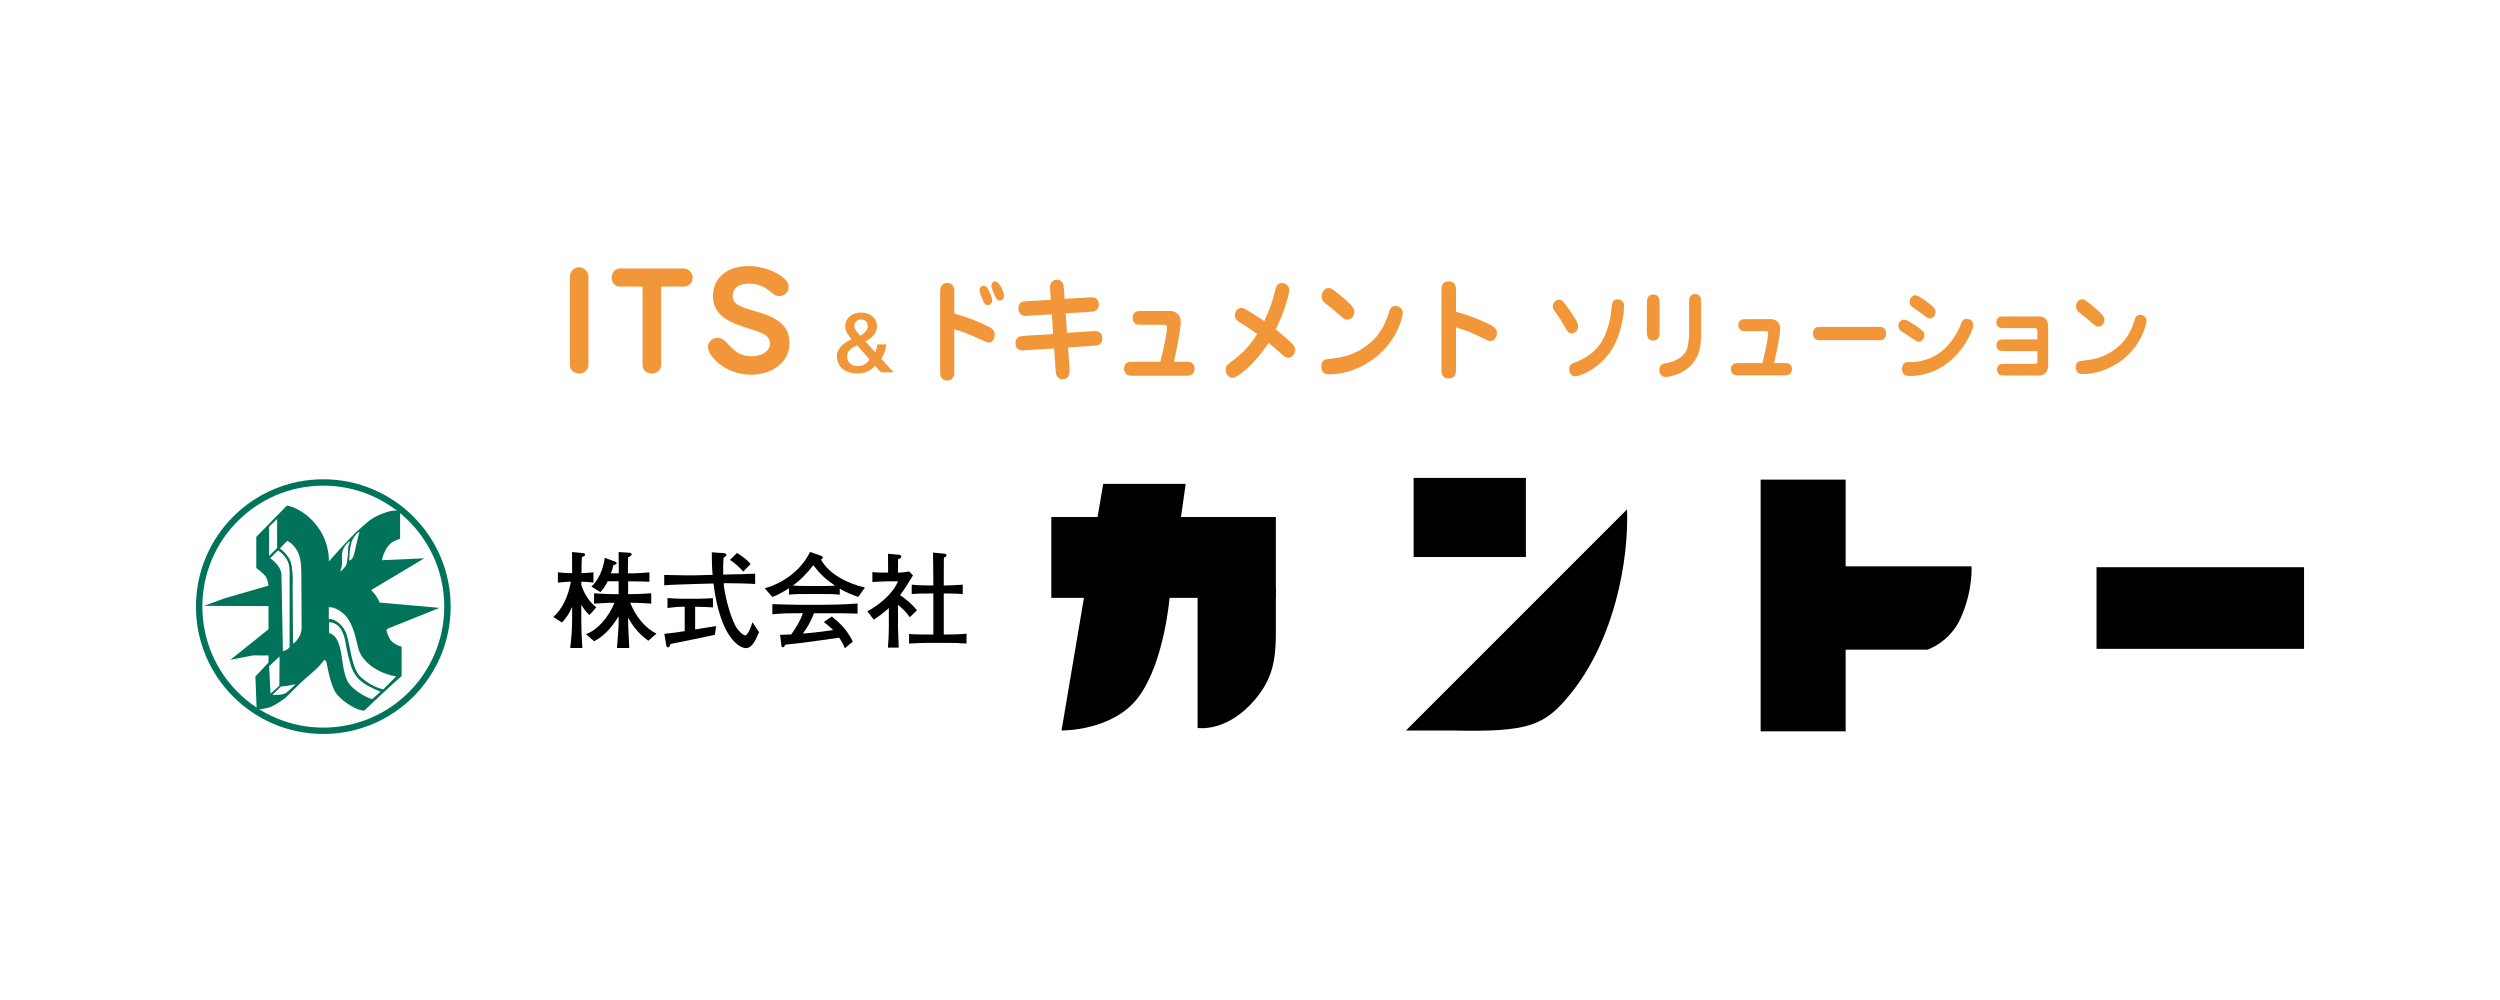 <?xml version="1.0" encoding="UTF-8"?> <svg xmlns="http://www.w3.org/2000/svg" id="_レイヤー_1" viewBox="0 0 400 160"><defs><style>.cls-1{fill:#00735a;}.cls-1,.cls-2,.cls-3{stroke-width:0px;}.cls-3{fill:#f29739;}</style></defs><path class="cls-2" d="m93.752,101.455c1.771-.592,3.56-2.58,4.573-5.012h-.236c-1.013,0-2.025.085-3.038.137v-1.653c1.013.05,2.025.134,3.038.134h.894v-2.058h-1.738c-.321.624-.708,1.231-1.181,1.738l-1.434-.895c1.13-.997,1.923-2.851,2.126-4.589l1.637.589c.134.052.27.136.27.271,0,.119-.101.219-.506.288-.102.438-.254.962-.423,1.333h1.266v-.843c0-.862-.017-1.705-.017-2.568l1.806.119c.134.017.27.084.27.253,0,.152-.102.254-.557.472,0,.49-.034,1.198-.034,1.822v.743h.59c.911,0,2.261-.119,2.851-.154v1.504c-.557-.035-1.873-.069-2.818-.069h-.59v2.043h.607c1.03,0,2.06-.085,3.089-.134v1.653c-1.029-.052-2.058-.137-3.089-.137h-.27c.826,2.145,2.447,4.134,4.201,4.927l-1.299,1.148c-1.35-.945-2.446-2.212-3.206-3.662h-.034v.254c0,1.519.118,3.088.185,4.572h-1.974c.118-1.417.27-3.02.27-4.522v-.507h-.033c-.996,1.606-2.21,3.105-3.898,3.948l-1.299-1.146Zm-5.214-2.734c1.35-1.179,2.396-3.272,2.802-5.651h-.186c-.489,0-1.468.102-1.889.152v-1.653c.455.067,1.333.134,1.889.134h.389c0-1.129-.017-2.242-.017-3.376l1.653.154c.236.017.456.085.456.271,0,.167-.27.268-.541.403-.034.49-.05,1.705-.05,2.548.624,0,1.468-.102,1.907-.134v1.653c-.439-.067-1.283-.152-1.941-.152v.49c.422,1.417,1.232,2.7,2.395,3.61l-1.08,1.233c-.539-.457-.945-1.014-1.282-1.603h-.034v2.344c0,1.519.05,2.986.168,4.539h-1.94c.169-1.35.304-3.02.304-4.539v-1.974h-.035c-.371.895-.911,1.723-1.586,2.431l-1.384-.88Z"></path><path class="cls-2" d="m115.743,88.498c.169.015.49.082.49.254,0,.184-.254.37-.472.522-.051.875-.067,1.77-.051,2.65h.22c1.333,0,4.1-.102,4.893-.136v1.653c-.793-.067-3.56-.134-4.893-.134h-.135c.051,1.434.878,4.875,1.822,6.732.439.86,1.265,1.619,1.62,1.619.405,0,.979-1.415,1.147-2.108l1.064,1.603c-.777,1.855-1.316,2.548-2.126,2.548-.878,0-4.066-1.469-5.163-10.344l-3.037.085c-1.316.035-4.219.137-4.843.202v-1.653c.624-.015,3.544.102,4.843.067l2.902-.082c-.118-1.198-.136-2.396-.136-3.612l1.856.136Zm-4.184,7.306c.708,0,1.991-.069,2.513-.102v1.484c-.557-.05-1.704-.102-2.564-.102h-.287v3.629c.928-.137,2.413-.407,3.358-.542l-.203,1.402c-2.363.507-4.758.995-7.121,1.467-.034.271-.152.539-.388.539-.203,0-.236-.186-.27-.336l-.304-1.824c1.079-.117,2.177-.251,3.256-.438v-3.898h-.506c-.59,0-1.704.119-2.244.201v-1.601c.573.067,1.822.119,2.395.119h2.363Zm6.36-7.324c.523.271,1.873,1.248,2.16,1.787l-1.165,1.183c-.624-.711-1.315-1.369-2.126-1.859l1.13-1.112Z"></path><path class="cls-2" d="m128.943,93.761c-.827,0-1.62-.035-2.092-.085,1.265-.876,2.328-2.024,3.274-3.239,1.147,1.467,2.058,2.312,3.442,3.239v.035c-.641.033-1.249.05-1.907.05h-2.717Zm2.869,5.753c.506.405,1.029.813,1.485,1.3-1.773.238-3.038.422-4.843.557.759-.98,1.35-2.091,1.789-3.254h1.417c1.366,0,3.155-.018,5.551.065v-1.619c-2.413.167-4.185.204-5.585.204h-3.679c-1.265,0-2.783-.069-4.369-.102v1.618c1.602-.167,3.037-.167,4.251-.167h.625c-.405,1.231-1.098,2.327-1.857,3.391-.556.032-1.181.05-1.787.067l.219,1.738c.017.134.102.251.22.251s.27-.132.404-.42c2.515-.219,6.243-.776,8.605-1.114.372.525.692,1.079.911,1.688l1.283-1.064c-.894-1.84-2.041-2.953-3.357-4.017l-1.283.878Zm-8.234-3.998c.945-.338,2.108-1.029,2.665-1.402v1.031c.81-.102,1.84-.102,2.7-.102h2.717c.624,0,1.856,0,2.7.102v-.962c.928.557,1.94.962,2.952,1.333l1.08-1.502c-2.902-.693-5.804-2.21-7.035-4.487.134-.052.286-.171.286-.304,0-.154-.134-.253-.286-.306l-1.755-.607c-1.401,2.919-4.337,5.044-7.255,5.802l1.232,1.402Z"></path><path class="cls-2" d="m151.019,88.58c.203.017.421.069.421.254,0,.186-.101.236-.421.39-.017.353-.017,2.175-.017,3.254v1.198h.321c.777,0,2.025-.082,2.717-.134v1.519c-.659-.085-1.822-.102-2.717-.102h-.321v6.565h.49c.809,0,2.126-.035,3.155-.136v1.586c-1.063-.085-2.126-.119-3.188-.119h-3.004c-.742,0-2.328.069-3.003.119v-1.536c.675.069,2.261.087,3.003.087h.878v-6.565h-.742c-.878,0-1.907,0-2.717.102v-1.519c.675.085,1.975.134,2.717.134h.742v-1.181c0-1.064-.034-2.717-.05-4.084l1.738.169Zm-7.137.186c.118.017.321.102.321.288,0,.169-.118.286-.507.42,0,.44-.016.878-.016,1.315v.828c.59,0,1.248-.084,1.789-.186l.607.641c-.675,1.081-1.315,2.16-2.059,3.155,1.013.676,1.94,1.469,2.7,2.414l-1.147,1.114c-.523-.758-1.181-1.4-1.889-1.989v3.66c0,.895.101,2.312.118,3.189h-1.738c.083-1.029.152-2.059.152-3.105v-3.224c-.708.676-1.552,1.302-2.413,1.857l-1.013-1.332c1.873-1.029,4.032-2.75,4.894-4.793h-1.891c-.624,0-1.738.087-2.21.102v-1.586c.472.067,1.417.084,1.958.084h.557v-.793c0-.743-.017-1.484-.017-2.227l1.806.169Z"></path><path class="cls-1" d="m31.351,97.059c0-11.254,9.126-20.376,20.376-20.376s20.38,9.122,20.38,20.376-9.126,20.376-20.38,20.376-20.376-9.122-20.376-20.376Zm20.376,19.358c10.691,0,19.353-8.671,19.353-19.358s-8.663-19.353-19.353-19.353-19.349,8.663-19.349,19.353,8.663,19.358,19.349,19.358Z"></path><path class="cls-1" d="m50.839,84.301c1.993,2.726,1.772,5.542,1.772,5.542,0,0,3.424-3.93,4.897-5.178,1.426-1.209,1.911-1.913,4.329-2.722,1.231-.407,2.18-.199,2.18-.199v4.451s-.403.106-1.088.464c-.689.368-1.192,1.109-1.573,2.076-.386.967-.321,2.522-.828,3.734-.503,1.207-1.508,1.605-1.508,1.605,0,0,.823.689,1.348,1.575.525.882.784,2.015.888,2.659.1.646.602,3.285,1.227,4.091.624.806,1.777,1.066,1.777,1.066v4.715s-1.777,1.551-2.947,2.661c-1.166,1.109-3.038,2.864-3.038,2.864-1.049.039-3.345-1.33-4.394-2.639-1.049-1.313-1.59-4.962-1.655-5.144-.061-.177-.321-.381-.321-.381,0,0-.598,1.01-2.773,2.795-.966.789-3.475,3.337-3.475,3.337,0,0-1.348,1.018-2.292,1.408-.949.383-2.297.442-2.297.442l-.204-5.295,2.097-2.223v-11.445s.13-1.397-.425-2.275c-.338-.533-1.53-1.413-1.53-1.413v-4.975l4.914-5.018s2.708.416,4.919,3.424Zm-7.783-.015v4.665l1.283-1.263v-4.659l-1.283,1.257Zm3.237,5.124c.711,1.166.529,4.429.529,4.429l.061,9.126s.286-.013.845-.845c.559-.828.529-1.616.529-1.616l-.043-8.886c0-2.477-.533-3.412-1.092-4.123-.559-.711-1.161-.958-1.161-.958l-1.192,1.216s.815.496,1.525,1.657Zm-1.876,1.027c.715.884.62,1.664.62,1.664l.225,12.104s.243-.048.559-.221c.308-.178.516-.44.516-.44v-11.806c0-1.027-.091-1.751-.633-2.509-.546-.754-1.209-1.161-1.209-1.161l-1.27,1.252s.481.243,1.192,1.118Zm.273,19.291l.043-4.691-1.673,1.543.225,4.388,1.404-1.239Zm.953,1.207c.381-.186,1.647-1.452,1.647-1.452,0,0-.784.156-1.196.23-.347.065-1.131.121-1.131.121l-1.378,1.339s1.317.121,2.058-.238Zm10.366-24.337c-.039-.043-.875.564-1.17,1.478-.29.919.013,1.878-.16,2.487-.169.615-.238.81-.199.836.039.035.724-.531.936-1.077.212-.544.273-1.991.29-2.587.022-.643.342-1.099.303-1.138Zm1.504-1.512c-.043-.05-.667.384-1.092,1.231-.42.845-.49,2.175-.503,2.487-.009.312-.03.845-.03.845,0,0,.546.178.88-1.421.329-1.599.321-1.27.442-1.954.121-.689.342-1.14.303-1.187Zm-4.905,12.064v1.92s.702-.186,1.694.693c1.231,1.099,1.291,2.184,1.842,4.806.49,2.327,1.023,3.306,1.738,3.913,1.751,1.499,3.432,1.816,3.432,1.816l2.071-2.071s-1.322-.178-2.674-.862c-1.257-.637-2.977-1.829-3.445-3.868-.451-1.959-.919-3.98-2.175-5.181-1.365-1.3-2.483-1.166-2.483-1.166Zm.035,2.401v1.755s.693.093,1.174.875c.485.784.667,1.694.849,2.812.182,1.12.36,3.172,1.131,4.32.771,1.153,3.038,2.461,3.779,2.526l1.317-1.166s-1.898-.752-2.8-1.434c-1.374-1.044-1.798-1.95-2.357-4.217-.559-2.271-.386-2.808-1.088-4.171-.689-1.341-2.006-1.302-2.006-1.302Z"></path><polygon class="cls-1" points="60.286 96.37 70.318 97.258 62.123 100.543 61.413 101.085 60.286 96.37"></polygon><polygon class="cls-1" points="40.464 104.866 36.868 105.561 43.559 100.201 43.598 104.876 40.464 104.866"></polygon><polygon class="cls-1" points="32.638 96.937 35.992 95.707 43.195 93.633 43.58 96.979 32.638 96.937"></polygon><polygon class="cls-1" points="60.082 89.679 67.882 89.328 58.271 95.078 60.082 89.679"></polygon><rect class="cls-2" x="168.212" y="82.724" width="35.925" height="12.933"></rect><path class="cls-2" d="m191.617,116.473v-22.452h12.52v7.206c0,4.446-.546,7.358-3.268,10.621-4.52,5.417-9.252,4.624-9.252,4.624Z"></path><path class="cls-2" d="m182.226,111.437c4.082-5.577,4.901-15.778,4.901-15.778l2.583-18.24h-13.2l-6.665,39.461s8.299.134,12.381-5.443Z"></path><rect class="cls-2" x="226.181" y="76.466" width="17.962" height="12.656"></rect><path class="cls-2" d="m260.333,81.497c.273,8.303-2.041,20.688-8.845,29.26-4.299,5.415-6.804,6.396-19.189,6.123h-7.345l35.379-35.383Z"></path><rect class="cls-2" x="281.702" y="76.739" width="13.603" height="40.275"></rect><path class="cls-2" d="m308.37,103.953s3.627-1.179,5.352-5.079c1.998-4.529,1.725-8.256,1.725-8.256h-21.091v13.334h14.015Z"></path><rect class="cls-2" x="335.445" y="90.754" width="33.203" height="13.061"></rect><path class="cls-3" d="m140.027,58.521c-.763.854-1.681,1.231-2.882,1.231-1.881,0-3.237-1.023-3.237-2.773,0-1.324,1.179-2.156,2.362-2.708-.533-.615-1.036-1.231-1.036-2.045,0-1.348,1.127-2.219,2.518-2.219,1.326,0,2.561.741,2.561,2.238,0,1.094-.858,1.879-1.855,2.368l1.599,1.746c.113-.286.247-.654.312-1.252h1.443c-.1.81-.347,1.634-.806,2.288l1.967,2.176h-2.011l-.936-1.049Zm-3.324-6.37c0,.611.563,1.079.936,1.556.615-.381,1.205-.776,1.205-1.519,0-.613-.412-1.073-1.049-1.073-.607,0-1.092.407-1.092,1.036Zm.429,3.103c-.607.338-1.586.637-1.586,1.751,0,1.008.711,1.573,1.664,1.573,1.187,0,1.621-.672,1.937-1.053l-2.015-2.271Z"></path><path class="cls-3" d="m152.689,58.983c0,.977,0,1.224-.308,1.566-.143.165-.368.338-.789.338-.525,0-.72-.174-.862-.338-.308-.318-.308-.602-.308-1.566v-11.794c0-1.001,0-1.235.308-1.569.143-.18.368-.342.784-.342.516,0,.724.162.867.342.308.319.308.587.308,1.569v2.977c2.085.568,3.684,1.213,5.239,1.963.615.303,1.222.589,1.222,1.445,0,.531-.316,1.248-.923,1.248q-.23,0-1.326-.499c-1.681-.782-2.656-1.181-4.212-1.64v6.299Zm4.684-13.256c.481,0,.685.462.88.841.126.297.481,1.029.481,1.493,0,.624-.481.75-.706.75-.386,0-.533-.251-.737-.715-.069-.126-.559-1.209-.559-1.675,0-.333.16-.552.381-.643.095-.035.191-.05.26-.05Zm1.855-.7c.646,0,1.413,1.638,1.413,2.308,0,.353-.221.76-.659.76-.416,0-.542-.23-.767-.713-.178-.379-.594-1.324-.594-1.679,0-.208.082-.531.403-.637.061-.017.126-.039.204-.039Z"></path><path class="cls-3" d="m168.051,46.756c-.048-.548-.048-.62-.048-.743,0-.947.564-1.255,1.144-1.255.126,0,.529,0,.849.451.173.243.204.585.256,1.359l.095,1.248,3.705-.219c.464-.035.533-.035.615-.035,1.005,0,1.148.78,1.148,1.159,0,.409-.16.713-.433.947-.225.178-.511.195-1.218.247l-3.662.212.23,3.125,3.861-.249c.485-.032.55-.032.641-.032.979,0,1.148.78,1.148,1.179,0,.369-.113.657-.438.943-.225.176-.546.195-1.222.249l-3.835.251.23,3.086c.013.214.013.5.013.659,0,.821-.338,1.339-1.105,1.339-1.049,0-1.105-.949-1.157-1.803l-.208-3.12-4.412.282c-.481.039-.546.039-.637.039-.966,0-1.14-.767-1.14-1.179,0-.464.208-.765.429-.945.208-.16.529-.18,1.222-.234l4.377-.279-.204-3.142-3.567.212c-.481.037-.546.037-.624.037-.277,0-.624,0-.945-.451-.195-.262-.217-.641-.217-.761,0-.379.112-.739.455-.968.221-.141.498-.141,1.218-.195l3.51-.212-.078-1.2Z"></path><path class="cls-3" d="m189.42,57.875c.802,0,1.122,0,1.426.34.247.249.277.57.277.767,0,.301-.082.587-.277.799-.286.342-.637.342-1.426.342h-7.874c-.806,0-1.14,0-1.43-.342-.177-.212-.273-.481-.273-.799,0-.518.256-.791.451-.934.251-.173.607-.173,1.252-.173h4.108c.59-2.271,1.07-4.836,1.07-5.443,0-.466-.238-.466-.641-.466h-3.177c-.832,0-1.14,0-1.43-.351-.178-.219-.273-.505-.273-.773,0-.318.13-.715.451-.91.256-.176.607-.176,1.252-.176h4.282c.758,0,1.734.409,1.734,1.803,0,.89-.481,3.369-.589,3.941-.147.767-.26,1.265-.499,2.375h1.586Z"></path><path class="cls-3" d="m198.273,51.523c-.321-.217-.706-.462-.706-1.057,0-.55.386-1.207,1.04-1.207.277,0,.468.106.711.228.771.468,1.746,1.07,2.968,1.876.767-1.694,1.283-2.947,1.794-5.07.1-.373.256-1.014,1.01-1.014.646,0,1.192.464,1.192,1.157,0,.429-.464,2.089-.754,2.912-.455,1.352-1.192,2.906-1.4,3.371,1.092.871,2.327,1.941,2.665,2.318.303.325.42.585.42.927,0,.572-.39,1.283-1.079,1.283-.334,0-.529-.141-.836-.39-.368-.321-1.989-1.729-2.327-2.002-.776,1.235-2.388,3.302-4.152,4.698-1.105.873-1.33.888-1.621.888-.789,0-1.088-.78-1.088-1.309,0-.563.273-.776.559-1.005,1.668-1.27,2.886-2.18,4.476-4.676-1.044-.767-1.218-.893-2.873-1.928Z"></path><path class="cls-3" d="m215.568,51.135c-.446,0-.576-.13-1.829-1.237-.546-.481-.611-.533-1.603-1.304-.338-.251-.676-.533-.676-1.138,0-.747.464-1.369,1.088-1.369.36,0,.516.011,2.154,1.387,1.989,1.657,1.989,2.013,1.989,2.442,0,.399-.29,1.22-1.122,1.22Zm-4.16,7.473c0-1.04.758-1.127,1.031-1.148,2.132-.251,4.186-.492,6.626-2.474,2.085-1.696,2.739-3.692,3.254-5.265.195-.59.563-.767.914-.767.594,0,1.218.394,1.218,1.161,0,.321-.576,3.259-3.016,5.833-2.487,2.639-5.837,3.943-8.853,3.943-.849,0-1.174-.565-1.174-1.283Z"></path><path class="cls-3" d="m232.958,58.655c0,.984,0,1.215-.308,1.575-.143.141-.368.318-.819.318-.559,0-.737-.156-.897-.318-.308-.323-.308-.626-.308-1.575v-11.735c0-.981,0-1.235.308-1.573.139-.156.368-.321.815-.321.563,0,.741.165.901.321.308.325.308.624.308,1.573v2.977c1.487.355,3.688,1.181,5.174,1.911.823.407,1.365.713,1.365,1.48,0,.695-.416,1.28-1.057,1.28-.208,0-.308-.052-1.573-.652-1.266-.628-2.566-1.164-3.909-1.523v6.262Z"></path><path class="cls-3" d="m251.462,53.353c-.485,0-.641-.262-1.174-1.207-.681-1.187-.767-1.317-1.586-2.431-.221-.29-.251-.494-.251-.689,0-.59.503-1.088.975-1.088.334,0,.555.03,1.616,1.56,1.196,1.751,1.452,2.182,1.452,2.691,0,.867-.689,1.164-1.031,1.164Zm5.954,3.265c-2.071,2.689-4.763,3.603-5.387,3.603-.503,0-.958-.405-.958-1.192,0-.682.399-.838,1.04-1.085,3.705-1.439,4.71-3.972,5.296-6.076.303-1.101.36-1.703.468-2.953.048-.466.23-1.025.932-1.025.169,0,1.044.065,1.044,1.01,0,1.777-.641,5.391-2.435,7.718Z"></path><path class="cls-3" d="m265.542,52.827c0,.819,0,1.655-1.032,1.655-1.014,0-1.014-.849-1.014-1.655v-4.069c0-.802,0-1.636,1.032-1.636,1.014,0,1.014.834,1.014,1.636v4.069Zm6.639.819c0,2.024-.446,4.056-2.388,5.475-1.413,1.003-2.917,1.203-3.319,1.203-.559,0-.975-.444-.975-1.138,0-.915.711-1.025,1.07-1.068,1.07-.173,3.081-.871,3.445-2.617.134-.65.247-1.51.247-1.868v-4.953c0-.849,0-1.066.264-1.354.1-.128.295-.286.698-.286.195,0,.568.02.819.449.139.238.139.531.139,1.192v4.966Z"></path><path class="cls-3" d="m285.246,58.096c.698,0,.975,0,1.244.299.208.219.234.496.234.663,0,.267-.069.511-.234.698-.256.295-.555.295-1.244.295h-6.834c-.698,0-.984,0-1.239-.295-.147-.186-.23-.42-.23-.698,0-.444.221-.68.386-.802.225-.16.533-.16,1.083-.16h3.566c.511-1.961.932-4.188.932-4.715,0-.403-.208-.403-.559-.403h-2.752c-.728,0-.992,0-1.244-.308-.152-.186-.234-.433-.234-.663,0-.282.108-.62.39-.791.221-.154.533-.154,1.088-.154h3.718c.65,0,1.499.36,1.499,1.564,0,.771-.42,2.921-.516,3.415-.126.667-.225,1.101-.433,2.054h1.378Z"></path><path class="cls-3" d="m300.297,52.298c.763,0,.945,0,1.205.297.113.106.269.323.269.769,0,.204-.013.637-.403.919-.208.152-.477.152-1.071.152h-8.745c-.763,0-.962,0-1.222-.295-.1-.108-.256-.321-.256-.776,0-.195.017-.628.407-.906.204-.16.472-.16,1.07-.16h8.745Z"></path><path class="cls-3" d="m309.267,49.07c.277.277.416.507.416.832,0,.548-.399,1.057-.932,1.057-.282,0-.403-.093-1.46-.919-.195-.152-.945-.663-1.252-.884-.126-.074-.49-.303-.49-.86,0-.605.516-1.129,1.001-1.051.615.104,2.409,1.499,2.717,1.824Zm-2.201,5.614c-.303,0-.347-.033-1.751-.971-1.209-.765-1.352-.856-1.448-1.073-.069-.11-.126-.277-.126-.494,0-.605.459-1.003.888-1.003.459,0,1.326.583,1.798.908,1.304.88,1.473,1.083,1.473,1.547,0,.637-.429,1.086-.836,1.086Zm-2.349,5.285c-.277-.212-.403-.585-.403-.927,0-.427.234-1.109.888-1.109.095,0,.49.013.555.013.793,0,3.441-.217,5.508-2.275,1.079-1.077,1.985-2.47,2.535-3.97.243-.637.663-.685.884-.685.654,0,1.04.494,1.04,1.025,0,.49-.858,3.01-3.211,5.272-2.648,2.535-5.607,2.845-6.882,2.845-.485,0-.706-.033-.914-.189Z"></path><path class="cls-3" d="m320.885,56.168c-.637,0-.945,0-1.165-.204-.208-.169-.295-.464-.295-.724,0-.169.03-.648.451-.834.217-.098.468-.098,1.01-.098h5.096v-1.205c0-.602-.221-.602-.611-.602h-4.485c-.763,0-1.46,0-1.46-.927,0-.251.056-.615.42-.836.182-.108.342-.108,1.04-.108h5.343c.949,0,1.478.542,1.478,1.608v6.219c0,.217-.009.741-.364,1.157-.286.373-.75.47-1.179.47h-5.183c-.806,0-.984,0-1.222-.301-.165-.186-.247-.446-.247-.661,0-.336.152-.622.386-.774.225-.139.516-.139,1.083-.139h4.498c.39,0,.433,0,.472-.126.018-.043.03-.08.03-.381v-1.534h-5.096Z"></path><path class="cls-3" d="m335.736,52.253c-.39,0-.503-.106-1.582-1.064-.481-.42-.537-.461-1.4-1.131-.29-.221-.581-.457-.581-.988,0-.654.399-1.189.945-1.189.303,0,.446.011,1.864,1.202,1.729,1.441,1.729,1.747,1.729,2.119,0,.34-.251,1.051-.975,1.051Zm-3.61,6.481c0-.897.654-.975.901-.992,1.846-.212,3.627-.429,5.742-2.15,1.811-1.469,2.383-3.2,2.83-4.559.16-.509.485-.665.784-.665.52,0,1.066.336,1.066,1.003,0,.282-.507,2.83-2.617,5.061-2.162,2.288-5.066,3.415-7.683,3.415-.741,0-1.023-.494-1.023-1.114Z"></path><path class="cls-3" d="m94.15,58.35c0,.832-.663,1.41-1.475,1.41-.899,0-1.497-.578-1.497-1.369v-14.114c0-.834.663-1.519,1.475-1.519.92,0,1.497.769,1.497,1.519v14.073Z"></path><path class="cls-3" d="m99.24,45.861c-.813,0-1.368-.557-1.368-1.391,0-.878.534-1.519,1.325-1.519h10.159c.813,0,1.476.685,1.476,1.497,0,.94-.769,1.413-1.476,1.413h-3.572v12.489c0,.832-.662,1.41-1.496,1.41-.878,0-1.476-.578-1.476-1.369v-12.53h-3.572Z"></path><path class="cls-3" d="m126.188,45.902c0,.813-.663,1.475-1.498,1.475-.277,0-.534,0-1.368-.663-1.133-.941-2.074-1.326-3.485-1.326-1.989,0-2.61,1.027-2.61,1.905,0,1.326.92,1.753,3.914,2.587,3.935,1.112,5.175,2.696,5.175,4.984,0,3.356-3.079,5.09-6.16,5.09-4.191,0-6.886-3.038-6.886-4.407,0-.789.62-1.495,1.561-1.495.385,0,.77.022,1.732,1.068,1.368,1.562,2.417,1.883,3.785,1.883,1.454,0,2.845-.791,2.845-2.011s-1.113-1.647-1.925-1.946c-.578-.191-3.102-1.005-3.593-1.218-1.604-.665-3.593-1.777-3.593-4.472,0-2.778,2.118-4.791,5.731-4.791,2.759,0,6.375,1.627,6.375,3.337Z"></path></svg> 